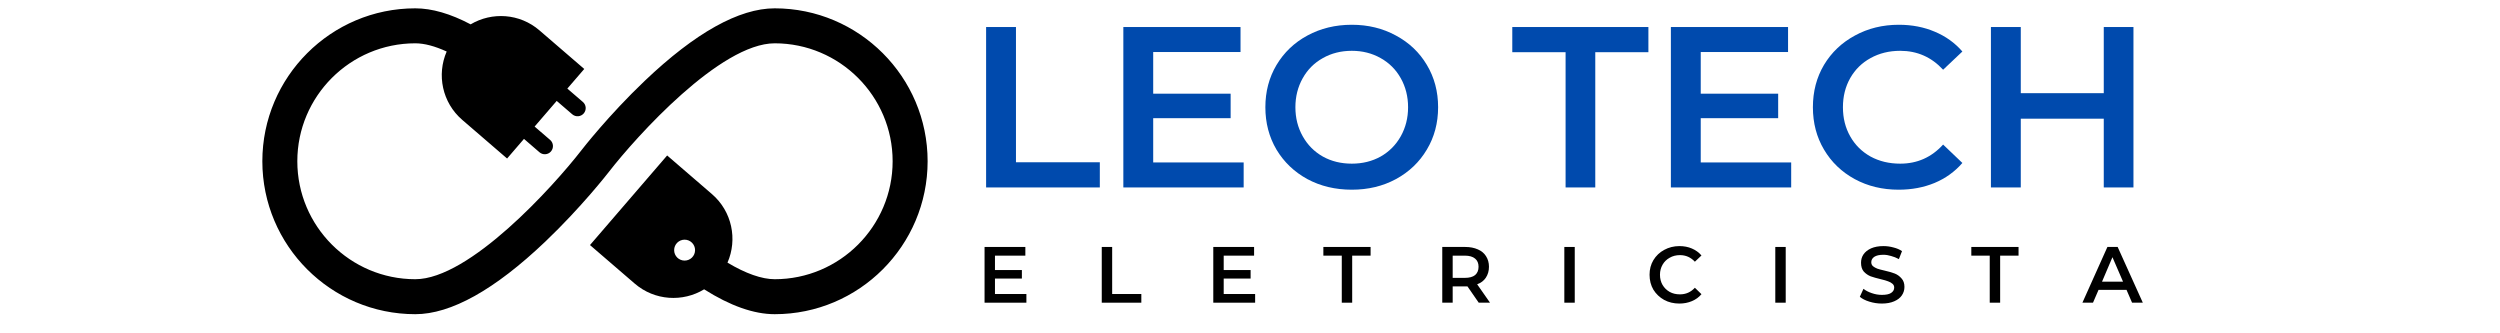 <svg version="1.0" preserveAspectRatio="xMidYMid meet" height="40" viewBox="0 0 224.88 30" zoomAndPan="magnify" width="300" xmlns:xlink="http://www.w3.org/1999/xlink" xmlns="http://www.w3.org/2000/svg"><defs><g></g><clipPath id="389e433f5e"><path clip-rule="nonzero" d="M 23.551 0.742 L 83.793 0.742 L 83.793 28.324 L 23.551 28.324 Z M 23.551 0.742"></path></clipPath></defs><g fill-opacity="1" fill="#004aad"><g transform="translate(86.752, 16.87)"><g><path d="M 1.938 -14.438 L 4.625 -14.438 L 4.625 -2.266 L 12.172 -2.266 L 12.172 0 L 1.938 0 Z M 1.938 -14.438"></path></g></g></g><g fill-opacity="1" fill="#004aad"><g transform="translate(99.103, 16.87)"><g><path d="M 12.766 -2.25 L 12.766 0 L 1.938 0 L 1.938 -14.438 L 12.484 -14.438 L 12.484 -12.188 L 4.625 -12.188 L 4.625 -8.438 L 11.594 -8.438 L 11.594 -6.234 L 4.625 -6.234 L 4.625 -2.25 Z M 12.766 -2.25"></path></g></g></g><g fill-opacity="1" fill="#004aad"><g transform="translate(112.917, 16.87)"><g><path d="M 8.688 0.203 C 7.207 0.203 5.875 -0.113 4.688 -0.75 C 3.508 -1.395 2.582 -2.281 1.906 -3.406 C 1.238 -4.539 0.906 -5.812 0.906 -7.219 C 0.906 -8.625 1.238 -9.891 1.906 -11.016 C 2.582 -12.148 3.508 -13.035 4.688 -13.672 C 5.875 -14.316 7.207 -14.641 8.688 -14.641 C 10.156 -14.641 11.477 -14.316 12.656 -13.672 C 13.844 -13.035 14.77 -12.156 15.438 -11.031 C 16.113 -9.906 16.453 -8.633 16.453 -7.219 C 16.453 -5.801 16.113 -4.531 15.438 -3.406 C 14.77 -2.281 13.844 -1.395 12.656 -0.75 C 11.477 -0.113 10.156 0.203 8.688 0.203 Z M 8.688 -2.141 C 9.645 -2.141 10.508 -2.352 11.281 -2.781 C 12.051 -3.219 12.656 -3.828 13.094 -4.609 C 13.531 -5.391 13.75 -6.258 13.75 -7.219 C 13.75 -8.176 13.531 -9.047 13.094 -9.828 C 12.656 -10.609 12.051 -11.211 11.281 -11.641 C 10.508 -12.078 9.645 -12.297 8.688 -12.297 C 7.719 -12.297 6.848 -12.078 6.078 -11.641 C 5.305 -11.211 4.703 -10.609 4.266 -9.828 C 3.828 -9.047 3.609 -8.176 3.609 -7.219 C 3.609 -6.258 3.828 -5.391 4.266 -4.609 C 4.703 -3.828 5.305 -3.219 6.078 -2.781 C 6.848 -2.352 7.719 -2.141 8.688 -2.141 Z M 8.688 -2.141"></path></g></g></g><g fill-opacity="1" fill="#004aad"><g transform="translate(130.278, 16.87)"><g></g></g></g><g fill-opacity="1" fill="#004aad"><g transform="translate(135.968, 16.87)"><g><path d="M 4.875 -12.172 L 0.078 -12.172 L 0.078 -14.438 L 12.328 -14.438 L 12.328 -12.172 L 7.547 -12.172 L 7.547 0 L 4.875 0 Z M 4.875 -12.172"></path></g></g></g><g fill-opacity="1" fill="#004aad"><g transform="translate(148.381, 16.87)"><g><path d="M 12.766 -2.25 L 12.766 0 L 1.938 0 L 1.938 -14.438 L 12.484 -14.438 L 12.484 -12.188 L 4.625 -12.188 L 4.625 -8.438 L 11.594 -8.438 L 11.594 -6.234 L 4.625 -6.234 L 4.625 -2.25 Z M 12.766 -2.25"></path></g></g></g><g fill-opacity="1" fill="#004aad"><g transform="translate(162.195, 16.87)"><g><path d="M 8.625 0.203 C 7.164 0.203 5.848 -0.113 4.672 -0.75 C 3.492 -1.395 2.57 -2.281 1.906 -3.406 C 1.238 -4.531 0.906 -5.801 0.906 -7.219 C 0.906 -8.633 1.238 -9.906 1.906 -11.031 C 2.582 -12.156 3.508 -13.035 4.688 -13.672 C 5.863 -14.316 7.18 -14.641 8.641 -14.641 C 9.828 -14.641 10.906 -14.43 11.875 -14.016 C 12.852 -13.609 13.68 -13.016 14.359 -12.234 L 12.625 -10.594 C 11.582 -11.727 10.297 -12.297 8.766 -12.297 C 7.773 -12.297 6.883 -12.078 6.094 -11.641 C 5.312 -11.211 4.703 -10.613 4.266 -9.844 C 3.828 -9.07 3.609 -8.195 3.609 -7.219 C 3.609 -6.238 3.828 -5.363 4.266 -4.594 C 4.703 -3.82 5.312 -3.219 6.094 -2.781 C 6.883 -2.352 7.773 -2.141 8.766 -2.141 C 10.297 -2.141 11.582 -2.711 12.625 -3.859 L 14.359 -2.203 C 13.68 -1.422 12.848 -0.82 11.859 -0.406 C 10.879 0 9.801 0.203 8.625 0.203 Z M 8.625 0.203"></path></g></g></g><g fill-opacity="1" fill="#004aad"><g transform="translate(177.185, 16.87)"><g><path d="M 14.766 -14.438 L 14.766 0 L 12.094 0 L 12.094 -6.188 L 4.625 -6.188 L 4.625 0 L 1.938 0 L 1.938 -14.438 L 4.625 -14.438 L 4.625 -8.484 L 12.094 -8.484 L 12.094 -14.438 Z M 14.766 -14.438"></path></g></g></g><g fill-opacity="1" fill="#000000"><g transform="translate(87.878, 27.242)"><g><path d="M 4.438 -0.781 L 4.438 0 L 0.672 0 L 0.672 -5.016 L 4.344 -5.016 L 4.344 -4.234 L 1.609 -4.234 L 1.609 -2.938 L 4.031 -2.938 L 4.031 -2.172 L 1.609 -2.172 L 1.609 -0.781 Z M 4.438 -0.781"></path></g></g></g><g fill-opacity="1" fill="#000000"><g transform="translate(98.426, 27.242)"><g><path d="M 0.672 -5.016 L 1.609 -5.016 L 1.609 -0.781 L 4.234 -0.781 L 4.234 0 L 0.672 0 Z M 0.672 -5.016"></path></g></g></g><g fill-opacity="1" fill="#000000"><g transform="translate(108.464, 27.242)"><g><path d="M 4.438 -0.781 L 4.438 0 L 0.672 0 L 0.672 -5.016 L 4.344 -5.016 L 4.344 -4.234 L 1.609 -4.234 L 1.609 -2.938 L 4.031 -2.938 L 4.031 -2.172 L 1.609 -2.172 L 1.609 -0.781 Z M 4.438 -0.781"></path></g></g></g><g fill-opacity="1" fill="#000000"><g transform="translate(119.012, 27.242)"><g><path d="M 1.688 -4.234 L 0.031 -4.234 L 0.031 -5.016 L 4.281 -5.016 L 4.281 -4.234 L 2.625 -4.234 L 2.625 0 L 1.688 0 Z M 1.688 -4.234"></path></g></g></g><g fill-opacity="1" fill="#000000"><g transform="translate(129.072, 27.242)"><g><path d="M 3.953 0 L 2.938 -1.469 C 2.895 -1.469 2.828 -1.469 2.734 -1.469 L 1.609 -1.469 L 1.609 0 L 0.672 0 L 0.672 -5.016 L 2.734 -5.016 C 3.172 -5.016 3.551 -4.941 3.875 -4.797 C 4.195 -4.66 4.441 -4.457 4.609 -4.188 C 4.785 -3.914 4.875 -3.598 4.875 -3.234 C 4.875 -2.859 4.781 -2.531 4.594 -2.25 C 4.414 -1.977 4.156 -1.781 3.812 -1.656 L 4.969 0 Z M 3.938 -3.234 C 3.938 -3.555 3.832 -3.801 3.625 -3.969 C 3.414 -4.145 3.109 -4.234 2.703 -4.234 L 1.609 -4.234 L 1.609 -2.234 L 2.703 -2.234 C 3.109 -2.234 3.414 -2.316 3.625 -2.484 C 3.832 -2.66 3.938 -2.91 3.938 -3.234 Z M 3.938 -3.234"></path></g></g></g><g fill-opacity="1" fill="#000000"><g transform="translate(140.058, 27.242)"><g><path d="M 0.672 -5.016 L 1.609 -5.016 L 1.609 0 L 0.672 0 Z M 0.672 -5.016"></path></g></g></g><g fill-opacity="1" fill="#000000"><g transform="translate(148.088, 27.242)"><g><path d="M 3 0.078 C 2.488 0.078 2.031 -0.031 1.625 -0.25 C 1.219 -0.477 0.895 -0.785 0.656 -1.172 C 0.426 -1.566 0.312 -2.016 0.312 -2.516 C 0.312 -3.004 0.426 -3.441 0.656 -3.828 C 0.895 -4.223 1.219 -4.531 1.625 -4.75 C 2.039 -4.977 2.5 -5.094 3 -5.094 C 3.414 -5.094 3.789 -5.02 4.125 -4.875 C 4.469 -4.727 4.754 -4.52 4.984 -4.25 L 4.391 -3.688 C 4.023 -4.082 3.578 -4.281 3.047 -4.281 C 2.703 -4.281 2.395 -4.203 2.125 -4.047 C 1.852 -3.898 1.641 -3.691 1.484 -3.422 C 1.328 -3.148 1.25 -2.848 1.25 -2.516 C 1.25 -2.172 1.328 -1.863 1.484 -1.594 C 1.641 -1.332 1.852 -1.125 2.125 -0.969 C 2.395 -0.82 2.703 -0.75 3.047 -0.75 C 3.578 -0.75 4.023 -0.945 4.391 -1.344 L 4.984 -0.766 C 4.754 -0.492 4.469 -0.285 4.125 -0.141 C 3.781 0.004 3.406 0.078 3 0.078 Z M 3 0.078"></path></g></g></g><g fill-opacity="1" fill="#000000"><g transform="translate(159.045, 27.242)"><g><path d="M 0.672 -5.016 L 1.609 -5.016 L 1.609 0 L 0.672 0 Z M 0.672 -5.016"></path></g></g></g><g fill-opacity="1" fill="#000000"><g transform="translate(167.074, 27.242)"><g><path d="M 2.234 0.078 C 1.848 0.078 1.473 0.02 1.109 -0.094 C 0.742 -0.207 0.457 -0.352 0.25 -0.531 L 0.578 -1.25 C 0.773 -1.094 1.023 -0.961 1.328 -0.859 C 1.629 -0.754 1.93 -0.703 2.234 -0.703 C 2.609 -0.703 2.883 -0.758 3.062 -0.875 C 3.25 -1 3.344 -1.16 3.344 -1.359 C 3.344 -1.504 3.289 -1.617 3.188 -1.703 C 3.082 -1.797 2.953 -1.867 2.797 -1.922 C 2.641 -1.984 2.426 -2.047 2.156 -2.109 C 1.77 -2.203 1.457 -2.289 1.219 -2.375 C 0.988 -2.469 0.785 -2.609 0.609 -2.797 C 0.441 -2.992 0.359 -3.258 0.359 -3.594 C 0.359 -3.875 0.43 -4.125 0.578 -4.344 C 0.734 -4.57 0.961 -4.754 1.266 -4.891 C 1.566 -5.023 1.938 -5.094 2.375 -5.094 C 2.688 -5.094 2.988 -5.051 3.281 -4.969 C 3.582 -4.895 3.836 -4.785 4.047 -4.641 L 3.766 -3.922 C 3.535 -4.047 3.301 -4.141 3.062 -4.203 C 2.832 -4.273 2.602 -4.312 2.375 -4.312 C 2.008 -4.312 1.734 -4.25 1.547 -4.125 C 1.367 -4 1.281 -3.836 1.281 -3.641 C 1.281 -3.492 1.332 -3.375 1.438 -3.281 C 1.539 -3.195 1.672 -3.125 1.828 -3.062 C 1.984 -3.008 2.195 -2.953 2.469 -2.891 C 2.844 -2.805 3.148 -2.719 3.391 -2.625 C 3.629 -2.531 3.832 -2.383 4 -2.188 C 4.176 -2 4.266 -1.742 4.266 -1.422 C 4.266 -1.141 4.188 -0.883 4.031 -0.656 C 3.883 -0.438 3.656 -0.258 3.344 -0.125 C 3.039 0.008 2.672 0.078 2.234 0.078 Z M 2.234 0.078"></path></g></g></g><g fill-opacity="1" fill="#000000"><g transform="translate(177.328, 27.242)"><g><path d="M 1.688 -4.234 L 0.031 -4.234 L 0.031 -5.016 L 4.281 -5.016 L 4.281 -4.234 L 2.625 -4.234 L 2.625 0 L 1.688 0 Z M 1.688 -4.234"></path></g></g></g><g fill-opacity="1" fill="#000000"><g transform="translate(187.388, 27.242)"><g><path d="M 3.938 -1.156 L 1.422 -1.156 L 0.922 0 L -0.031 0 L 2.219 -5.016 L 3.141 -5.016 L 5.406 0 L 4.438 0 Z M 3.625 -1.891 L 2.672 -4.094 L 1.734 -1.891 Z M 3.625 -1.891"></path></g></g></g><g clip-path="url(#389e433f5e)"><path fill-rule="nonzero" fill-opacity="1" d="M 69.664 0.75 C 66.453 0.75 62.516 2.945 57.965 7.277 C 54.715 10.371 52.344 13.422 52.246 13.551 C 49.746 16.77 42.199 25.129 37.316 25.129 C 31.461 25.129 26.699 20.367 26.699 14.512 C 26.699 8.66 31.461 3.898 37.316 3.898 C 38.133 3.898 39.082 4.152 40.141 4.637 C 39.234 6.719 39.734 9.234 41.547 10.793 L 45.578 14.266 L 47.098 12.5 L 48.496 13.707 C 48.801 13.969 49.266 13.934 49.527 13.629 C 49.793 13.32 49.758 12.859 49.453 12.594 L 48.055 11.391 L 49.051 10.234 L 50.043 9.082 L 51.441 10.285 C 51.75 10.551 52.211 10.516 52.477 10.207 C 52.738 9.902 52.707 9.438 52.398 9.176 L 51 7.973 L 52.523 6.207 L 48.492 2.734 C 46.711 1.199 44.211 1.055 42.297 2.191 C 40.484 1.234 38.82 0.75 37.316 0.75 C 29.727 0.75 23.551 6.926 23.551 14.512 C 23.551 22.102 29.727 28.277 37.316 28.277 C 40.523 28.277 44.461 26.082 49.012 21.75 C 52.262 18.656 54.633 15.605 54.734 15.477 C 57.23 12.258 64.781 3.898 69.664 3.898 C 75.516 3.898 80.277 8.66 80.277 14.512 C 80.277 20.367 75.516 25.129 69.664 25.129 C 68.504 25.129 67.051 24.617 65.414 23.637 C 66.328 21.551 65.828 19.027 64.012 17.465 L 59.984 13.992 L 53.039 22.055 L 57.07 25.527 C 58.863 27.07 61.395 27.207 63.312 26.039 C 65.656 27.523 67.789 28.277 69.664 28.277 C 77.254 28.277 83.426 22.102 83.426 14.512 C 83.426 6.926 77.25 0.75 69.664 0.75 Z M 61.555 23.453 C 61.035 23.453 60.613 23.035 60.613 22.512 C 60.613 21.992 61.035 21.57 61.555 21.57 C 62.074 21.57 62.496 21.992 62.496 22.512 C 62.496 23.035 62.074 23.453 61.555 23.453 Z M 61.555 23.453" fill="#000000"></path></g></svg>